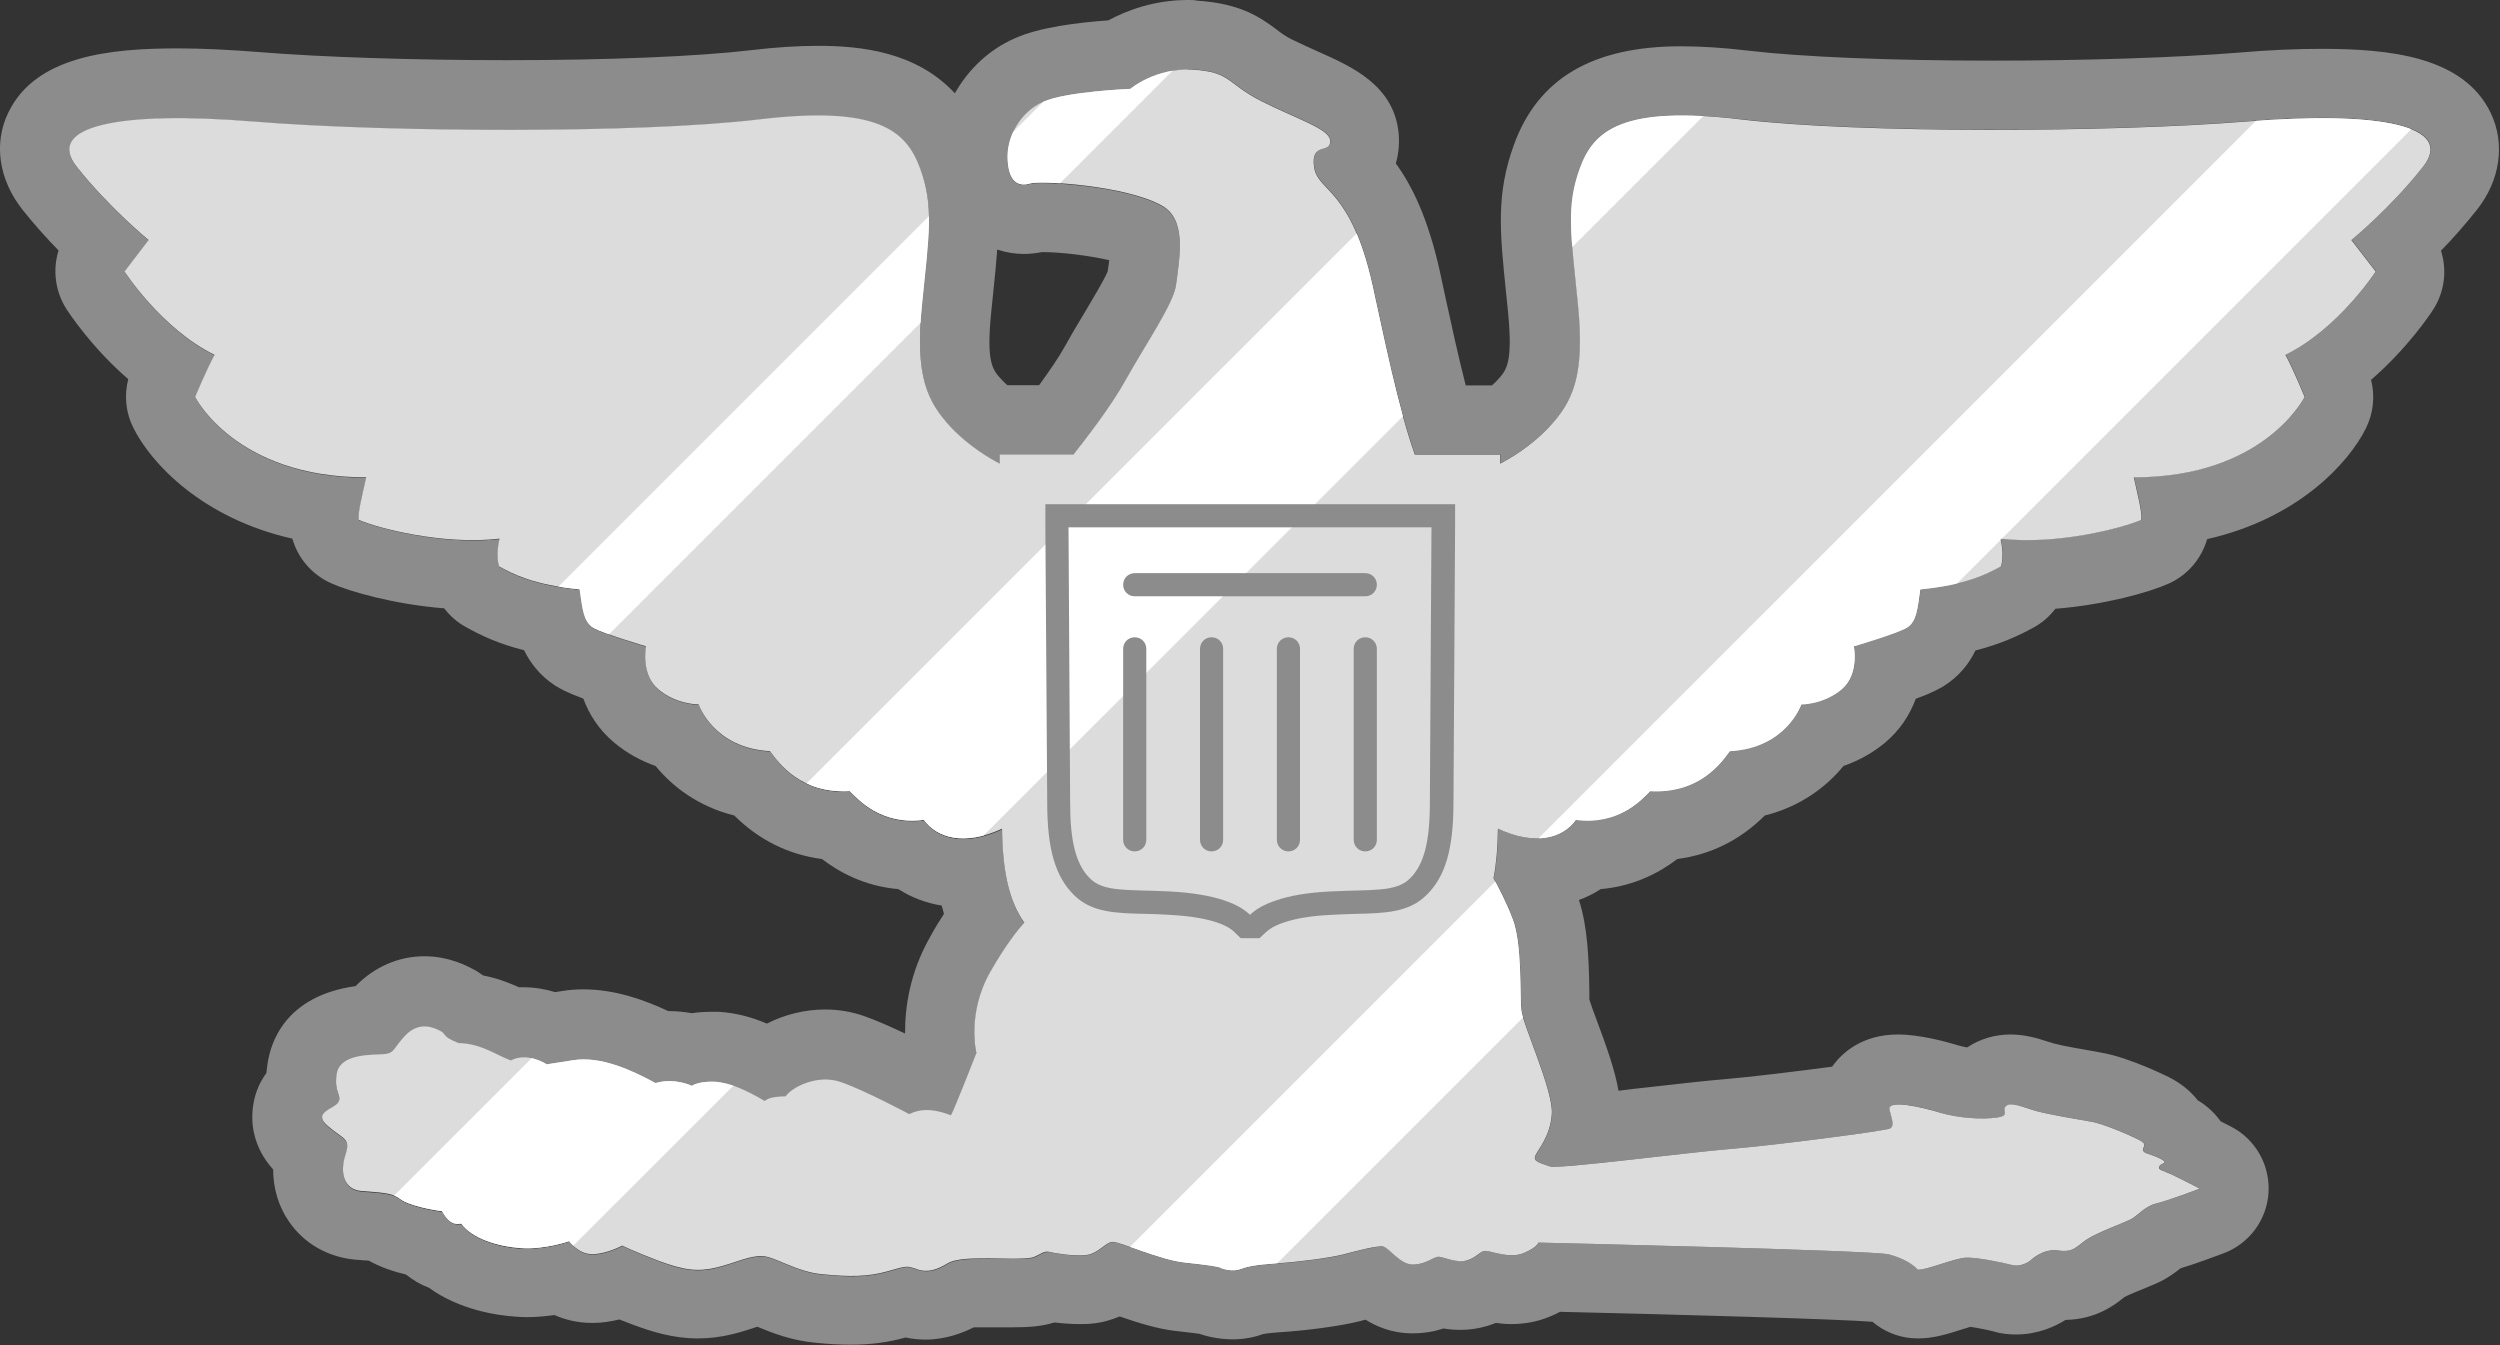 <?xml version="1.0" encoding="UTF-8"?>
<svg xmlns="http://www.w3.org/2000/svg" xmlns:xlink="http://www.w3.org/1999/xlink" viewBox="0 0 108 58.12">
  <rect x="0" y="0" width="108" height="58.12" fill="#333333" stroke="none"/>
  <defs>
    <style>
      .cls-1 {
        fill: none;
      }

      .cls-2 {
        clip-path: url(#clippath);
      }

      .cls-3 {
        fill: #fff;
      }

      .cls-4 {
        fill: #8c8c8c;
      }

      .cls-5 {
        fill: #dcdcdc;
      }

      .cls-6 {
        mix-blend-mode: soft-light;
      }

      .cls-7 {
        isolation: isolate;
      }
    </style>
    <clipPath id="clippath">
      <path class="cls-1" d="m97.04,5.25c-5.78.47-16.69.52-21.82-.09-5.13-.61-6.37.46-6.97,2.11-.6,1.65-.39,2.83-.08,5.92.3,3.08-.23,4.17-1.27,5.28-.77.82-1.68,1.35-2.1,1.56v-.39h-3.68c-.74-2.09-1.34-5.12-1.83-7.33-.94-4.2-2.36-4.02-2.52-5.08-.17-1.15.76-.54.69-1.18-.05-.49-1.49-.93-2.97-1.68-1.49-.76-1.3-1.25-2.93-1.36-1.64-.1-2.73.83-2.73.83,0,0-2.77.11-3.77.56-.98.43-1.61,1.52-1.53,2.56.07,1.04.59,1.09,1,.96.42-.12,4.08.08,5.66.96,1.06.59.79,2.13.61,3.45-.11.8-1.33,2.57-2.17,4.08-.64,1.16-1.78,2.62-2.26,3.23h-3.18v.39c-.41-.21-1.32-.74-2.1-1.56-1.03-1.11-1.57-2.2-1.26-5.28.31-3.09.52-4.27-.08-5.92-.61-1.65-1.85-2.72-6.98-2.11-5.12.61-16.03.56-21.82.09-5.78-.47-9.04.19-7.63,1.96,1.41,1.78,3.1,3.16,3.1,3.16l-1.04,1.36s1.6,2.48,3.89,3.6c-.33.59-.84,1.82-.84,1.82,0,0,1.74,3.48,7.39,3.47-.18.82-.37,1.53-.32,1.84.76.34,3.63,1.1,6.08.81-.15.59-.07,1.08-.02,1.2.6.33,1.5.8,3.48.99.12.84.16,1.38.57,1.65.42.26,2.3.81,2.3.81,0,0-.25,1.2.53,1.86.77.65,1.7.65,1.74.65,0,0,.64,1.89,3.08,2.02.38.5,1.3,1.84,3.45,1.73.37.36,1.35,1.48,3.2,1.24.57.78,1.74,1.14,3.38.38.02,1.9.32,3.16.96,4.06-.28.31-.79.94-1.46,2.11-1.04,1.81-.61,3.52-.61,3.52,0,0-.96,2.46-1.1,2.69-.55-.21-1.18-.36-1.8-.05,0,0-1.9-1.02-2.94-1.38-1.05-.37-2.15.24-2.4.61-.62.02-.74.09-.91.2-.71-.42-1.46-.79-2.17-.83-.72-.02-.97.18-.97.18,0,0-.75-.37-1.57-.12-1.08-.59-2.39-1.17-3.55-.99l-1.15.18s-.83-.55-1.55-.17c-.66-.24-1.28-.73-2.26-.75-.73-.29-.5-.36-.76-.51-.26-.14-.92-.47-1.54.18-.62.66-.41.8-1.14.82-.74.02-1.73.1-1.83.87-.11.78.24.9.08,1.19-.16.3-1.16.44-.46,1.03.7.61,1,.51.76,1.26-.24.74-.08,1.49.7,1.55.78.07,1.3.06,1.66.34.36.29,1.43.49,1.81.53.25.41.43.61.84.54.45.64,1.57.99,2.58,1.06,1.02.07,2.08-.3,2.08-.3,0,0,.39.57,1.01.56.62-.01,1.28-.37,1.28-.37,0,0,.5.25,1.58.66,1.1.41,1.7.48,2.52.28.83-.21,1.37-.5,1.94-.49.56.02,1.5.7,2.64.79,1.14.11,1.93.11,2.78-.13.85-.24.81-.25,1.28-.09.46.17.88.01,1.31-.25.42-.25,1.26-.21,1.77-.22.5,0,1.67.06,1.97-.06.29-.12.43-.27.66-.22.21.06,1.03.19,1.57.14.54-.05.86-.56,1.16-.57.3-.02,2.06.78,3.09.89,1.02.11,1.48.18,1.57.23.1.06.56.18.86.06.31-.11.58-.18,1.53-.25.96-.06,2.34-.24,2.92-.39.57-.15,1.48-.39,1.72-.34.24.04.73.77,1.27.78s.91-.33,1.12-.34c.21,0,.77.29,1.22.16.46-.13.57-.43.85-.41.29.03,1.02.34,1.62.09.59-.25.63-.45.63-.45,0,0,14.45.33,15.14.51.68.18,1.07.46,1.25.66.38.03,1.63-.52,2.11-.52.49-.01,1.54.21,1.97.32.43.1.79-.2.79-.2,0,0,.53-.53,1.2-.43.68.1.79-.19,1.25-.49.47-.3,1.52-.68,1.85-.84.33-.16.63-.58,1.13-.7.51-.12,1.88-.64,1.88-.64,0,0-1.1-.58-1.45-.71-.35-.13-.35-.17-.27-.29.08-.11.41-.1,0-.3-.41-.21-.71-.2-.73-.37-.01-.16.22-.24-.18-.44-.39-.2-1.59-.72-2.1-.79-.51-.09-1.74-.29-2.36-.46-.61-.18-1.07-.4-1.28-.21-.22.19.23.41-.41.5-.65.09-1.65.02-2.43-.21-.78-.24-2.32-.6-2.19-.12.12.47.21.69.02.8-.18.1-5,.73-6.85.88-1.86.15-7.45.88-7.84.76-.39-.14-.73-.2-.64-.45.09-.26.66-.82.72-1.85.04-1.04-1.26-3.84-1.32-4.46-.06-.62.04-2.84-.36-3.9-.27-.72-.64-1.42-.84-1.79.12-.61.18-1.31.19-2.14,1.64.76,2.81.4,3.37-.38,1.86.24,2.85-.88,3.21-1.24,2.14.11,3.07-1.23,3.44-1.73,2.45-.13,3.09-2.02,3.09-2.02.04,0,.96,0,1.74-.65.78-.66.53-1.86.53-1.86,0,0,1.87-.55,2.3-.81.42-.27.45-.81.57-1.65,1.97-.19,2.88-.66,3.48-.99.05-.12.13-.61-.02-1.2,2.45.29,5.31-.47,6.08-.81.05-.31-.14-1.02-.32-1.84,5.65.01,7.38-3.47,7.38-3.47,0,0-.5-1.23-.83-1.82,2.29-1.12,3.9-3.6,3.9-3.6l-1.05-1.36s1.69-1.38,3.09-3.16c1.41-1.77-1.84-2.43-7.63-1.96Z"/>
    </clipPath>
  </defs>
  <g class="cls-7">
    <g id="_レイヤー_2" data-name="レイヤー 2">
      <g id="design">
        <g>
          <g>
            <path class="cls-4" d="m51.32,3c.08,0,.16,0,.25,0,1.63.11,1.44.6,2.93,1.36,1.48.75,2.92,1.19,2.97,1.68.07.64-.86.03-.69,1.18.16,1.06,1.58.88,2.52,5.08.49,2.21,1.09,5.24,1.83,7.33h3.68v.39c.42-.21,1.33-.74,2.1-1.56,1.04-1.11,1.57-2.2,1.27-5.28-.31-3.09-.52-4.27.08-5.92.48-1.33,1.38-2.28,4.4-2.28.73,0,1.57.06,2.57.17,2.61.31,6.72.45,10.89.45s8.09-.13,10.93-.36c1.21-.1,2.3-.15,3.27-.15,3.67,0,5.48.71,4.36,2.11-1.4,1.78-3.09,3.16-3.09,3.16l1.05,1.36s-1.61,2.48-3.9,3.6c.33.59.83,1.82.83,1.82,0,0-1.72,3.47-7.36,3.47,0,0-.02,0-.02,0,.18.82.37,1.53.32,1.84-.65.29-2.79.87-4.92.87-.39,0-.78-.02-1.16-.06.15.59.07,1.08.02,1.2-.6.33-1.51.8-3.48.99-.12.84-.15,1.38-.57,1.65-.43.26-2.3.81-2.3.81,0,0,.25,1.2-.53,1.86-.78.65-1.7.65-1.74.65,0,0-.64,1.89-3.09,2.02-.36.48-1.23,1.74-3.19,1.74-.08,0-.16,0-.25,0-.33.33-1.17,1.27-2.7,1.27-.16,0-.33-.01-.51-.03-.34.48-.92.8-1.69.8-.48,0-1.05-.13-1.68-.42-.01.83-.07,1.53-.19,2.14.2.37.57,1.07.84,1.79.4,1.06.3,3.28.36,3.9.06.62,1.36,3.42,1.32,4.46-.06,1.03-.63,1.59-.72,1.85-.09.25.25.31.64.45.03,0,.09.01.17.01,1.04,0,5.95-.63,7.67-.77,1.85-.15,6.67-.78,6.85-.88.19-.11.1-.33-.02-.8-.05-.17.12-.24.39-.24.48,0,1.3.2,1.8.36.56.17,1.24.25,1.81.25.23,0,.44-.01.62-.04.64-.09.19-.31.41-.5.06-.05.13-.07.23-.07.25,0,.61.15,1.05.28.62.17,1.85.37,2.36.46.51.07,1.71.59,2.1.79.4.2.17.28.18.44.02.17.32.16.73.37.41.2.08.19,0,.3-.08.12-.08.16.27.29.35.13,1.45.71,1.45.71,0,0-1.37.52-1.88.64-.5.12-.8.54-1.13.7-.33.16-1.38.54-1.85.84-.4.26-.53.51-1,.51-.07,0-.16,0-.25-.02-.06,0-.11-.01-.17-.01-.59,0-1.03.44-1.03.44,0,0-.26.22-.61.22-.06,0-.12,0-.18-.02-.42-.11-1.43-.32-1.94-.32-.01,0-.02,0-.03,0-.47,0-1.66.52-2.08.52-.01,0-.02,0-.03,0-.18-.2-.57-.48-1.25-.66-.69-.18-15.14-.51-15.14-.51,0,0-.04.2-.63.45-.17.07-.35.1-.53.1-.45,0-.88-.17-1.09-.19,0,0-.02,0-.03,0-.26,0-.38.29-.82.41-.08.02-.17.03-.26.03-.39,0-.79-.19-.96-.19-.21,0-.57.34-1.1.34,0,0-.02,0-.02,0-.54-.01-1.03-.74-1.27-.78-.02,0-.05,0-.08,0-.32,0-1.12.21-1.64.35-.58.15-1.96.33-2.92.39-.95.07-1.22.14-1.53.25-.09.04-.2.05-.31.05-.24,0-.48-.07-.55-.11-.09-.05-.55-.12-1.57-.23-1.02-.11-2.75-.89-3.08-.89,0,0,0,0-.01,0-.3.01-.62.52-1.16.57-.08,0-.18.01-.27.01-.51,0-1.12-.1-1.3-.15-.03,0-.06,0-.09,0-.18,0-.32.13-.57.23-.15.06-.52.07-.91.07s-.81-.01-1.06-.01c-.51.01-1.35-.03-1.77.22-.31.19-.61.32-.92.32-.13,0-.25-.02-.39-.07-.21-.07-.31-.11-.44-.11-.16,0-.36.06-.84.2-.51.14-.99.2-1.54.2-.37,0-.78-.03-1.24-.07-1.14-.09-2.08-.77-2.64-.79,0,0-.02,0-.03,0-.56,0-1.1.28-1.91.49-.29.07-.55.11-.82.11-.49,0-.99-.12-1.7-.39-1.08-.41-1.58-.66-1.58-.66,0,0-.66.36-1.28.37,0,0-.01,0-.02,0-.61,0-.99-.56-.99-.56,0,0-.88.31-1.82.31-.09,0-.18,0-.26,0-1.01-.07-2.13-.42-2.58-1.06-.05,0-.1.01-.15.01-.31,0-.47-.2-.69-.55-.38-.04-1.45-.24-1.81-.53-.36-.28-.88-.27-1.66-.34-.78-.06-.94-.81-.7-1.55.24-.75-.06-.65-.76-1.26-.7-.59.3-.73.46-1.03.16-.29-.19-.41-.08-1.19.1-.77,1.09-.85,1.83-.87.73-.02.52-.16,1.14-.82.28-.3.57-.39.83-.39.31,0,.57.13.71.21.26.15.03.22.76.51.98.02,1.6.51,2.26.75.18-.1.38-.13.56-.13.53,0,.99.3.99.3l1.15-.18c.15-.02.3-.03.45-.03,1.04,0,2.16.51,3.1,1.02.21-.06.41-.09.6-.09.55,0,.97.21.97.21,0,0,.23-.18.87-.18.03,0,.07,0,.1,0,.71.04,1.46.41,2.17.83.17-.11.29-.18.91-.2.2-.29.91-.72,1.71-.72.22,0,.46.03.69.11,1.04.36,2.94,1.38,2.94,1.38.25-.13.51-.18.76-.18.36,0,.71.1,1.04.23.14-.23,1.1-2.69,1.1-2.69,0,0-.43-1.71.61-3.52.67-1.17,1.18-1.8,1.46-2.11-.64-.9-.94-2.16-.96-4.06-.63.29-1.2.42-1.68.42-.77,0-1.35-.32-1.7-.8-.18.02-.34.03-.51.03-1.53,0-2.36-.95-2.69-1.27-.08,0-.17,0-.25,0-1.97,0-2.84-1.26-3.2-1.74-2.44-.13-3.08-2.02-3.08-2.02-.04,0-.97,0-1.74-.65-.78-.66-.53-1.86-.53-1.86,0,0-1.88-.55-2.3-.81-.41-.27-.45-.81-.57-1.65-1.98-.19-2.88-.66-3.48-.99-.05-.12-.13-.61.02-1.2-.38.04-.77.06-1.16.06-2.13,0-4.28-.59-4.92-.87-.05-.31.14-1.02.32-1.84,0,0-.02,0-.02,0-5.63,0-7.37-3.47-7.37-3.47,0,0,.51-1.23.84-1.82-2.29-1.12-3.89-3.6-3.89-3.6l1.04-1.36s-1.69-1.38-3.1-3.16c-1.12-1.4.69-2.11,4.36-2.11.97,0,2.06.05,3.26.15,2.84.23,6.92.36,10.93.36s8.28-.14,10.89-.45c.99-.12,1.84-.17,2.57-.17,3.02,0,3.92.95,4.41,2.28.6,1.65.39,2.83.08,5.92-.31,3.08.23,4.17,1.26,5.28.78.82,1.69,1.35,2.11,1.56v-.39s3.17,0,3.17,0c.48-.61,1.62-2.07,2.26-3.23.84-1.51,2.06-3.28,2.17-4.08.18-1.32.45-2.86-.61-3.45-1.31-.73-4.05-.99-5.19-.99-.23,0-.4.01-.47.03-.1.03-.2.05-.3.05-.33,0-.65-.22-.7-1.01-.08-1.04.55-2.13,1.53-2.56,1-.45,3.77-.56,3.77-.56,0,0,.98-.84,2.48-.84M51.32,0h0c-1.48,0-2.66.46-3.44.88-1.27.09-2.98.29-4.05.78-1.1.48-2,1.34-2.58,2.37-1.67-1.8-4.07-2.05-5.91-2.05-.87,0-1.82.06-2.92.19-2.29.27-6.13.43-10.53.43-3.99,0-7.99-.13-10.69-.35-1.28-.1-2.46-.16-3.51-.16-2.96,0-6.15.33-7.33,2.77-.65,1.34-.41,2.91.62,4.21.51.64,1.05,1.24,1.55,1.75-.26.83-.15,1.76.34,2.53.15.23,1.11,1.68,2.67,3.03-.18.7-.11,1.45.22,2.1.76,1.53,2.97,3.91,6.87,4.79.24.85.85,1.55,1.66,1.92.82.37,2.75.92,4.9,1.09.25.33.57.61.94.81.66.37,1.43.73,2.51,1,.27.55.68,1.09,1.33,1.52.02.02.05.03.07.04.13.08.4.25,1.16.53.25.68.67,1.34,1.31,1.88.6.51,1.24.83,1.81,1.03.73.89,1.84,1.75,3.4,2.14,1.07,1.06,2.34,1.69,3.79,1.88.72.55,1.81,1.17,3.3,1.3.56.36,1.19.6,1.87.71.03.12.07.24.1.36-.2.3-.4.63-.59.98-.9,1.57-1.1,3.1-1.09,4.19-.59-.28-1.24-.57-1.78-.76-.52-.18-1.09-.28-1.67-.28-.88,0-1.76.22-2.52.61-.63-.27-1.34-.47-2.1-.51-.03,0-.06,0-.09,0-.06,0-.12,0-.18,0-.32,0-.61.02-.87.06-.29-.05-.62-.09-.97-.09-.02,0-.03,0-.05,0-1.02-.48-2.3-.94-3.66-.94-.31,0-.61.02-.91.07l-.32.05c-.39-.12-.86-.21-1.36-.21-.07,0-.13,0-.2,0-.4-.18-.92-.39-1.55-.51-.1-.07-.21-.15-.33-.22-.03-.01-.05-.03-.08-.04-.26-.14-1.05-.57-2.13-.57-1.11,0-2.16.46-2.97,1.29-3.07.43-3.69,2.48-3.81,3.41-.02.12-.03.23-.04.34-.35.48-.55,1.02-.6,1.63-.05.56.02,1.58.89,2.54,0,.81.23,1.59.67,2.23.65.97,1.71,1.57,2.91,1.67.1,0,.24.02.37.03.06,0,.12,0,.18.01.52.29,1.1.48,1.61.6.31.25.64.44.99.57,1.33.97,2.98,1.2,3.76,1.25.16.01.32.02.47.02.42,0,.82-.04,1.19-.09.48.21,1.03.34,1.62.34.02,0,.05,0,.06,0,.4,0,.78-.07,1.13-.15.19.07.39.16.62.24.78.29,1.71.58,2.76.58.5,0,1-.06,1.53-.19.43-.11.76-.22,1.03-.31,0,0,.02,0,.03,0,.6.25,1.47.6,2.54.69.59.06,1.07.08,1.5.08.85,0,1.6-.1,2.35-.31.28.06.57.09.86.09.89,0,1.63-.3,2.09-.53.12,0,.27,0,.37,0h.24s0,0,0,0c.09,0,.22,0,.35,0,.22,0,.47,0,.71,0,.71,0,1.27-.04,1.81-.21.34.04.71.07,1.06.07.19,0,.38,0,.55-.02.47-.04.87-.17,1.21-.31.75.26,1.62.54,2.44.63.56.06.85.1,1,.12.63.22,1.23.24,1.44.24.46,0,.91-.08,1.32-.23.05-.01.21-.04.74-.08,1.02-.06,2.61-.26,3.45-.48.06-.02.14-.04.23-.06.5.31,1.16.58,1.96.59.02,0,.06,0,.08,0,.52,0,.97-.09,1.33-.21.22.04.47.06.73.06.37,0,.74-.05,1.09-.15.16-.04.3-.1.44-.15.21.03.43.05.67.05.59,0,1.16-.11,1.68-.33.15-.06.29-.13.42-.2,5.14.12,11.94.31,13.5.43.48.41,1.08.66,1.71.71.08,0,.19.01.27.01.67,0,1.26-.19,1.89-.39.11-.03.25-.08.36-.11.28.04.75.13,1.05.21.02,0,.04.01.06.02.28.07.57.1.86.1.94,0,1.68-.34,2.14-.63,1.33-.02,2.15-.67,2.5-.95l.05-.04c.19-.1.64-.28.86-.37.29-.12.53-.22.67-.29.39-.19.69-.42.89-.58.64-.19,1.49-.51,1.87-.65,1.1-.42,1.86-1.44,1.93-2.62s-.55-2.29-1.6-2.84c-.15-.08-.31-.16-.47-.24-.23-.32-.54-.64-.99-.91-.3-.38-.7-.72-1.23-.99h0s-1.73-.87-2.96-1.07l-.26-.05c-.45-.08-1.36-.23-1.76-.34-.09-.03-.18-.06-.26-.08-.43-.14-.97-.31-1.62-.31-.68,0-1.33.2-1.87.56-.13-.02-.25-.05-.35-.08-.56-.17-1.7-.48-2.64-.48-1.55,0-2.39.8-2.76,1.28-.03.04-.05.07-.08.11-1.5.2-3.55.45-4.63.54-.75.06-1.99.2-3.31.35-.39.04-.84.09-1.29.15-.15-.87-.49-1.84-.95-3.07-.11-.28-.24-.65-.31-.87,0-.11,0-.24,0-.39-.02-1.42-.08-2.78-.45-3.91.33-.12.65-.28.94-.47,1.49-.13,2.59-.75,3.31-1.3,1.45-.19,2.72-.82,3.78-1.88,1.56-.39,2.67-1.25,3.4-2.14.57-.2,1.2-.51,1.8-1.01.65-.55,1.07-1.21,1.32-1.89.74-.27,1.01-.44,1.14-.51.02-.01.05-.03.07-.04.68-.43,1.1-.98,1.37-1.54,1.1-.28,1.87-.64,2.51-.99.37-.2.69-.48.94-.81,2.13-.17,4.05-.71,4.88-1.08.82-.36,1.43-1.07,1.68-1.93,3.9-.88,6.1-3.26,6.86-4.79.32-.65.4-1.39.22-2.09,1.56-1.35,2.54-2.81,2.68-3.03.5-.77.61-1.71.34-2.55.5-.51,1.03-1.11,1.54-1.75,1.02-1.28,1.25-2.86.61-4.2-1.17-2.44-4.36-2.77-7.33-2.77-1.05,0-2.23.05-3.51.16-2.7.22-6.69.35-10.68.35-4.4,0-8.25-.16-10.54-.43-1.1-.13-2.06-.19-2.92-.19-3.82,0-6.18,1.39-7.22,4.26-.77,2.13-.61,3.72-.34,6.36l.09.88c.21,2.2-.07,2.5-.47,2.93-.07.08-.15.15-.23.22h-1.13c-.32-1.25-.62-2.62-.88-3.82-.09-.4-.17-.79-.25-1.16-.51-2.26-1.18-3.63-1.89-4.61.13-.44.16-.9.12-1.32-.21-2.05-2-2.85-3.43-3.49-.38-.17-.78-.35-1.17-.54-.3-.15-.46-.27-.68-.44-.78-.59-1.63-1.12-3.41-1.24C51.6,0,51.46,0,51.32,0h0Zm-7.8,16.64c-.09-.08-.17-.15-.25-.24-.39-.42-.67-.72-.45-2.91l.09-.88c.07-.67.13-1.27.17-1.83.38.13.77.19,1.15.19.26,0,.53-.03.79-.08.87,0,2.07.16,2.9.35-.02.18-.05.35-.07.49h0c-.16.38-.65,1.19-.98,1.75-.3.49-.6,1-.86,1.47-.24.44-.62,1-1.12,1.69h-1.38Z"/>
            <path class="cls-5" d="m97.04,5.25c-5.78.47-16.69.52-21.82-.09-5.13-.61-6.37.46-6.97,2.11-.6,1.65-.39,2.83-.08,5.92.3,3.08-.23,4.17-1.27,5.28-.77.82-1.68,1.35-2.1,1.56v-.39h-3.68c-.74-2.09-1.34-5.12-1.83-7.33-.94-4.2-2.36-4.02-2.52-5.08-.17-1.15.76-.54.69-1.18-.05-.49-1.49-.93-2.97-1.68-1.49-.76-1.3-1.25-2.93-1.36-1.64-.1-2.73.83-2.73.83,0,0-2.77.11-3.77.56-.98.43-1.61,1.52-1.53,2.56.07,1.04.59,1.09,1,.96.42-.12,4.08.08,5.66.96,1.06.59.79,2.13.61,3.45-.11.8-1.33,2.57-2.17,4.08-.64,1.16-1.78,2.62-2.26,3.23h-3.18v.39c-.41-.21-1.32-.74-2.1-1.56-1.03-1.11-1.57-2.2-1.26-5.28.31-3.09.52-4.27-.08-5.92-.61-1.65-1.85-2.72-6.98-2.11-5.12.61-16.03.56-21.82.09-5.78-.47-9.04.19-7.63,1.96,1.41,1.78,3.1,3.16,3.1,3.16l-1.04,1.36s1.6,2.48,3.89,3.6c-.33.59-.84,1.82-.84,1.82,0,0,1.74,3.48,7.39,3.47-.18.82-.37,1.53-.32,1.84.76.34,3.63,1.1,6.08.81-.15.59-.07,1.08-.02,1.2.6.33,1.5.8,3.48.99.12.84.16,1.38.57,1.65.42.26,2.3.81,2.3.81,0,0-.25,1.2.53,1.86.77.65,1.7.65,1.74.65,0,0,.64,1.89,3.08,2.02.38.5,1.3,1.84,3.45,1.73.37.36,1.35,1.48,3.2,1.24.57.78,1.74,1.14,3.38.38.02,1.9.32,3.16.96,4.06-.28.31-.79.94-1.46,2.11-1.04,1.81-.61,3.52-.61,3.52,0,0-.96,2.46-1.1,2.69-.55-.21-1.18-.36-1.8-.05,0,0-1.9-1.02-2.94-1.38-1.05-.37-2.15.24-2.4.61-.62.02-.74.09-.91.2-.71-.42-1.46-.79-2.17-.83-.72-.02-.97.18-.97.18,0,0-.75-.37-1.57-.12-1.08-.59-2.39-1.17-3.55-.99l-1.15.18s-.83-.55-1.55-.17c-.66-.24-1.28-.73-2.26-.75-.73-.29-.5-.36-.76-.51-.26-.14-.92-.47-1.54.18-.62.66-.41.8-1.14.82-.74.02-1.73.1-1.83.87-.11.78.24.9.08,1.19-.16.3-1.16.44-.46,1.03.7.61,1,.51.76,1.26-.24.74-.08,1.49.7,1.55.78.07,1.3.06,1.66.34.36.29,1.43.49,1.81.53.25.41.43.61.84.54.45.64,1.57.99,2.58,1.06,1.02.07,2.08-.3,2.08-.3,0,0,.39.57,1.01.56.62-.01,1.28-.37,1.28-.37,0,0,.5.25,1.58.66,1.1.41,1.7.48,2.52.28.83-.21,1.37-.5,1.94-.49.56.02,1.5.7,2.64.79,1.14.11,1.93.11,2.78-.13.85-.24.81-.25,1.28-.09.46.17.88.01,1.31-.25.42-.25,1.26-.21,1.77-.22.5,0,1.67.06,1.97-.06.29-.12.43-.27.66-.22.21.06,1.03.19,1.57.14.54-.05.86-.56,1.16-.57.3-.02,2.06.78,3.09.89,1.02.11,1.48.18,1.57.23.1.06.56.18.86.06.31-.11.58-.18,1.53-.25.96-.06,2.34-.24,2.92-.39.57-.15,1.48-.39,1.72-.34.24.04.73.77,1.27.78s.91-.33,1.12-.34c.21,0,.77.29,1.22.16.46-.13.57-.43.85-.41.29.03,1.02.34,1.62.09.59-.25.63-.45.63-.45,0,0,14.45.33,15.14.51.68.18,1.07.46,1.25.66.38.03,1.63-.52,2.11-.52.49-.01,1.54.21,1.97.32.43.1.79-.2.79-.2,0,0,.53-.53,1.2-.43.68.1.79-.19,1.25-.49.47-.3,1.52-.68,1.85-.84.33-.16.63-.58,1.13-.7.51-.12,1.88-.64,1.88-.64,0,0-1.1-.58-1.45-.71-.35-.13-.35-.17-.27-.29.08-.11.41-.1,0-.3-.41-.21-.71-.2-.73-.37-.01-.16.22-.24-.18-.44-.39-.2-1.59-.72-2.1-.79-.51-.09-1.74-.29-2.36-.46-.61-.18-1.07-.4-1.28-.21-.22.19.23.41-.41.5-.65.09-1.65.02-2.43-.21-.78-.24-2.32-.6-2.19-.12.12.47.21.69.02.8-.18.1-5,.73-6.85.88-1.86.15-7.45.88-7.84.76-.39-.14-.73-.2-.64-.45.09-.26.66-.82.72-1.85.04-1.04-1.26-3.84-1.32-4.46-.06-.62.04-2.84-.36-3.9-.27-.72-.64-1.42-.84-1.79.12-.61.18-1.31.19-2.14,1.64.76,2.81.4,3.37-.38,1.86.24,2.85-.88,3.21-1.24,2.14.11,3.07-1.23,3.44-1.73,2.45-.13,3.09-2.02,3.09-2.02.04,0,.96,0,1.74-.65.78-.66.53-1.86.53-1.86,0,0,1.87-.55,2.3-.81.42-.27.45-.81.57-1.65,1.97-.19,2.88-.66,3.48-.99.05-.12.13-.61-.02-1.2,2.45.29,5.31-.47,6.08-.81.05-.31-.14-1.02-.32-1.84,5.65.01,7.38-3.47,7.38-3.47,0,0-.5-1.23-.83-1.82,2.29-1.12,3.9-3.6,3.9-3.6l-1.05-1.36s1.69-1.38,3.09-3.16c1.41-1.77-1.84-2.43-7.63-1.96Z"/>
          </g>
          <g class="cls-6">
            <g class="cls-2">
              <g>
                <rect class="cls-3" x="-27.26" y="14.31" width="166.19" height="7" transform="translate(3.75 44.69) rotate(-44.99)"/>
                <rect class="cls-3" x="-38.29" y="5.28" width="166.19" height="3" transform="translate(8.33 33.67) rotate(-45)"/>
                <rect class="cls-3" x="-16.41" y="37.03" width="166.19" height="5" transform="translate(-8.42 58.73) rotate(-45)"/>
              </g>
            </g>
          </g>
          <path class="cls-4" d="m61.84,22.78l-.07,11.9c0,1.7-.26,2.68-.86,3.27-.6.6-1.64.47-3.44.56-1.01.05-1.77.19-2.32.38-.56.18-.92.41-1.15.63h0c-.46-.45-1.43-.9-3.46-1.01-1.81-.09-2.85.04-3.45-.56-.6-.59-.86-1.57-.86-3.27l-.07-11.9h15.68m1.01-1h-17.69v1.01s.08,11.9.08,11.9c0,1.99.35,3.18,1.16,3.98.76.75,1.78.78,3.08.81.31,0,.65.02,1.02.04,1.97.1,2.62.54,2.81.73l.29.28h.81l.3-.28c.09-.08.3-.25.76-.4.52-.18,1.21-.29,2.06-.33.37-.02.71-.03,1.02-.04,1.3-.03,2.32-.06,3.08-.82.81-.79,1.16-1.99,1.16-3.98l.07-11.9v-1.01h0Z"/>
          <g>
            <path class="cls-4" d="m49.02,36.78c-.28,0-.5-.22-.5-.5v-8.25c0-.28.22-.5.5-.5s.5.22.5.5v8.25c0,.28-.22.5-.5.5Z"/>
            <path class="cls-4" d="m52.34,36.78c-.28,0-.5-.22-.5-.5v-8.25c0-.28.22-.5.5-.5s.5.22.5.5v8.25c0,.28-.22.5-.5.5Z"/>
            <path class="cls-4" d="m55.66,36.78c-.28,0-.5-.22-.5-.5v-8.25c0-.28.22-.5.5-.5s.5.22.5.5v8.25c0,.28-.22.5-.5.5Z"/>
            <path class="cls-4" d="m58.98,36.78c-.28,0-.5-.22-.5-.5v-8.25c0-.28.22-.5.5-.5s.5.22.5.5v8.25c0,.28-.22.5-.5.5Z"/>
          </g>
          <path class="cls-4" d="m58.98,25.76h-9.96c-.28,0-.5-.22-.5-.5s.22-.5.5-.5h9.96c.28,0,.5.22.5.5s-.22.5-.5.5Z"/>
        </g>
      </g>
    </g>
  </g>
</svg>